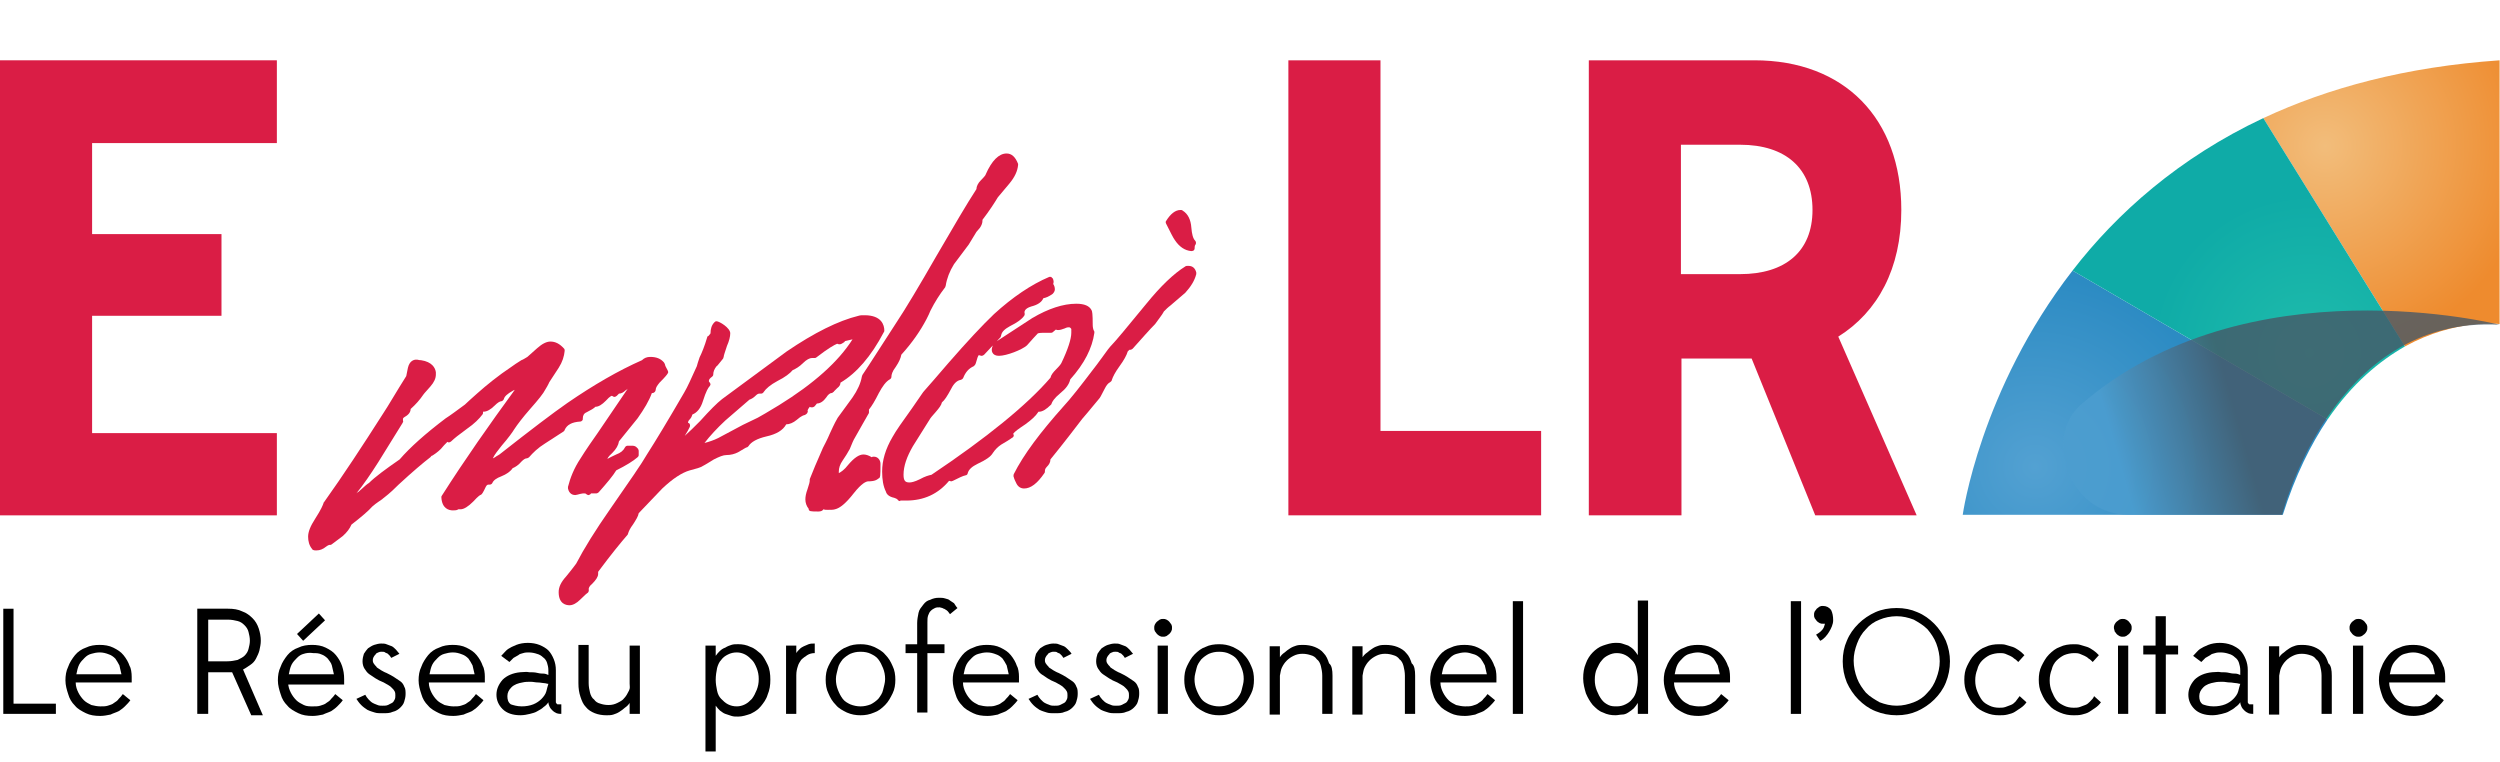 <svg fill="none" height="61" viewBox="0 0 200 61" width="200" xmlns="http://www.w3.org/2000/svg" xmlns:xlink="http://www.w3.org/1999/xlink"><radialGradient id="a" cx="162.812" cy="37.339" gradientUnits="userSpaceOnUse" r="17.612"><stop offset="0" stop-color="#53a1d2"/><stop offset=".869" stop-color="#2c8bc3"/></radialGradient><radialGradient id="b" cx="186.004" cy="11.674" gradientUnits="userSpaceOnUse" r="16.647"><stop offset="0" stop-color="#f2bd7b"/><stop offset="1" stop-color="#ee8b2e"/></radialGradient><radialGradient id="c" cx="184.757" cy="28.235" gradientUnits="userSpaceOnUse" r="12.69"><stop offset="0" stop-color="#1fbcab"/><stop offset="1" stop-color="#0faba7"/></radialGradient><linearGradient id="d" gradientUnits="userSpaceOnUse" x1="169.498" x2="190.531" y1="36.821" y2="30.82"><stop offset=".003" stop-color="#4c9dcf"/><stop offset=".458" stop-color="#465866"/></linearGradient><clipPath id="e"><path d="m0 0h200v60.526h-200z"/></clipPath><g clip-path="url(#e)"><path d="m0 41.228v-36.404h22.149v6.623h-14.781v7.281h10.351v6.535h-10.351v9.386h14.781v6.579z" fill="#da1d45"/><path d="m103.07 41.228v-36.404h7.369v29.649h12.851v6.754z" fill="#da1d45"/><path d="m127.105 41.228v-36.404h13.246c7.193 0 11.754 4.649 11.754 11.974 0 4.693-1.886 8.158-5.043 10.132l6.272 14.298h-8.114l-5.088-12.544h-5.614v12.544zm17.895-24.43c0-3.333-2.149-5.219-5.789-5.219h-4.737v10.351h4.737c3.596 0 5.789-1.798 5.789-5.131z" fill="#da1d45"/><g fill="#000"><path d="m4.471 56.292v.82h-4.208v-8.415h.82v7.596z"/><path d="m10.536 54.161v.437h-4.481c0 .328.109.601.219.82.109.218.273.437.437.601.164.164.383.273.601.383.219.055.492.109.71.109.219 0 .437 0 .601-.055.164-.055.383-.109.492-.219.164-.109.273-.164.383-.328.109-.109.219-.219.328-.383l.601.492c-.109.164-.273.328-.437.492-.164.164-.328.273-.492.383-.219.109-.437.164-.656.273-.273.055-.546.109-.82.109-.437 0-.82-.055-1.148-.218-.328-.164-.656-.328-.874-.601-.273-.273-.437-.546-.546-.929-.109-.328-.219-.71-.219-1.093s.055-.765.219-1.093c.109-.328.328-.656.546-.929.219-.273.546-.492.874-.601.328-.164.71-.219 1.093-.219s.765.055 1.093.219c.328.164.601.328.82.601.219.273.383.546.492.874.109.164.164.546.164.874zm-2.568-1.967c-.219 0-.492.055-.656.109-.219.055-.383.164-.546.328-.164.164-.328.328-.437.546-.109.218-.164.492-.219.765h3.606c-.055-.273-.109-.492-.164-.71-.109-.219-.219-.383-.328-.546-.164-.164-.328-.273-.492-.328-.273-.109-.492-.164-.765-.164z"/><path d="m15.782 57.111v-8.415h2.459c.437 0 .82.055 1.147.219.328.109.601.328.82.546s.383.492.492.82c.109.328.164.656.164.984 0 .273-.055.492-.109.765-.055.218-.164.437-.273.656s-.273.383-.437.492c-.164.109-.383.273-.601.383l1.585 3.661h-.929l-1.53-3.443h-.055c-.055 0-.055 0-.109 0-.055 0-.055 0-.055 0s-.055 0-.109 0h-1.585v3.333zm.82-4.207h1.585c.328 0 .546-.055.82-.109.219-.109.437-.219.546-.328.164-.164.273-.328.328-.546.055-.219.109-.437.109-.656 0-.273-.055-.492-.109-.71-.055-.219-.164-.383-.328-.546-.164-.164-.328-.273-.546-.328-.218-.055-.492-.109-.765-.109h-1.585v3.333z"/><path d="m23.05 54.598c0 .328.109.601.218.82.109.218.273.437.437.601.164.164.383.273.601.383.218.109.492.109.71.109.219 0 .437 0 .601-.055.164-.055.383-.109.492-.219.164-.109.273-.164.383-.328.109-.109.219-.219.328-.383l.601.492c-.109.164-.273.328-.437.492-.164.164-.328.273-.492.383-.219.109-.437.164-.656.273-.273.055-.546.109-.82.109-.437 0-.82-.055-1.147-.218-.328-.164-.656-.328-.874-.601-.273-.273-.437-.546-.546-.929-.109-.328-.219-.71-.219-1.093s.055-.765.219-1.093c.109-.328.328-.656.546-.929.219-.273.546-.492.874-.601.328-.164.71-.219 1.093-.219s.765.055 1.093.219c.328.164.601.328.82.601.219.273.383.546.492.874.109.328.164.656.164 1.038v.437h-4.481zm1.257-2.295c-.219.055-.383.164-.546.328-.164.164-.328.328-.437.546-.109.218-.164.492-.219.765h3.607c-.055-.273-.109-.492-.164-.71-.055-.219-.219-.383-.328-.546-.164-.164-.328-.273-.492-.328-.219-.109-.437-.109-.656-.109-.328-.055-.601 0-.765.055zm-.546-1.585.492.546 1.749-1.639-.492-.546z"/><path d="m31.956 52.303-.656.328c-.055-.055-.055-.109-.109-.164-.055-.055-.109-.109-.164-.164-.055-.055-.164-.055-.218-.109-.055-.055-.164-.055-.273-.055s-.164 0-.273.055c-.109.055-.164.055-.219.164-.055.055-.109.109-.164.219-.055.109-.055.164-.055.273s.055.219.109.273c.055.109.164.164.218.273.109.055.219.164.328.219.109.055.273.164.437.219.219.109.437.219.601.328.164.109.328.218.492.328s.273.273.328.437c.109.164.109.383.109.601 0 .219-.055.437-.109.601-.055.219-.219.383-.328.492s-.328.273-.601.328c-.218.109-.492.109-.82.109-.219 0-.437 0-.601-.055-.164-.055-.383-.109-.601-.219-.164-.109-.328-.218-.492-.383-.164-.164-.273-.328-.383-.492l.71-.328c.055.109.164.273.273.383s.219.219.328.273c.109.055.218.109.383.164.109.055.273.055.383.055.164 0 .328 0 .437-.055.109-.055.219-.109.328-.164.109-.055.164-.164.219-.273.055-.109.055-.219.055-.328s0-.218-.055-.328c-.055-.109-.109-.164-.219-.273-.109-.109-.164-.164-.273-.219-.109-.055-.273-.164-.383-.219-.273-.109-.492-.219-.656-.328-.164-.109-.328-.218-.492-.328-.164-.109-.273-.273-.383-.437-.109-.164-.164-.383-.164-.601 0-.219.055-.437.109-.601.109-.164.219-.328.328-.437.164-.109.328-.219.492-.273.164-.055.383-.109.546-.109s.328 0 .437.055c.164.055.273.109.437.164.109.055.219.164.328.273.109.109.164.219.273.328z"/><path d="m38.787 54.161v.437h-4.481c0 .328.109.601.219.82.109.218.273.437.437.601.164.164.383.273.601.383.219.055.492.109.71.109s.437 0 .601-.055c.164-.055.383-.109.492-.219.164-.109.273-.164.383-.328.109-.109.219-.219.328-.383l.601.492c-.109.164-.273.328-.437.492-.164.164-.328.273-.492.383-.219.109-.437.164-.656.273-.273.055-.546.109-.82.109-.437 0-.82-.055-1.147-.218-.328-.164-.656-.328-.874-.601-.273-.273-.437-.546-.546-.929-.109-.328-.219-.71-.219-1.093s.055-.765.219-1.093c.109-.328.328-.656.546-.929.219-.273.546-.492.874-.601.328-.164.71-.219 1.093-.219s.765.055 1.093.219c.328.164.601.328.82.601.219.273.383.546.492.874.109.164.164.546.164.874zm-2.568-1.967c-.219 0-.492.055-.656.109-.218.055-.383.164-.546.328-.164.164-.328.328-.437.546-.109.218-.164.492-.219.765h3.607c-.055-.273-.109-.492-.164-.71-.109-.219-.218-.383-.328-.546-.164-.164-.328-.273-.492-.328-.273-.109-.492-.164-.765-.164z"/><path d="m45.071 57.111h-.109c-.164 0-.273 0-.437-.055-.109-.055-.219-.109-.328-.219s-.164-.164-.218-.273c-.055-.109-.109-.273-.109-.383-.109.164-.219.273-.383.383-.109.109-.273.219-.492.328-.164.109-.383.164-.601.219-.219.055-.492.109-.765.109-.601 0-1.093-.164-1.421-.492-.328-.328-.492-.71-.492-1.147 0-.437.164-.82.492-1.202.328-.328.82-.546 1.421-.601.219 0 .492-.055.71 0 .218 0 .437 0.0.656.055s.383.055.492.055.273.055.383.109v-.383c0-.219-.055-.437-.109-.601-.055-.164-.164-.328-.328-.437-.109-.109-.273-.219-.492-.273-.164-.055-.383-.109-.656-.109-.109 0-.273 0-.437.055-.164.055-.273.055-.383.164-.109.055-.273.164-.383.218-.109.109-.219.219-.328.328l-.656-.492c.218-.219.383-.437.546-.546s.383-.219.656-.328.601-.164.929-.164c.328 0 .656.055.929.164s.546.273.71.437c.164.164.328.437.437.71s.164.546.164.874v2.404.164c0 .055.055.055.055.109.055.055.055.055.109.055h.164.109v.765zm-3.333-.601c.328 0 .656-.055.929-.164s.492-.273.656-.437c.164-.164.328-.383.383-.601.055-.219.109-.437.164-.601-.109 0-.219-.055-.328-.055s-.328-.055-.492-.055c-.219 0-.383-.055-.601-.055-.218 0-.437 0-.656.055-.328.055-.656.164-.874.383s-.328.437-.328.71.055.492.273.656c.164.055.492.164.874.164z"/><path d="m50.371 54.707v-3.06h.82v5.464h-.82v-.383c0-.055 0-.109 0-.164 0-.055 0-.055 0-.109 0-.055 0-.109 0-.109 0-.055 0-.055 0-.109-.109.164-.219.273-.383.383-.109.109-.273.219-.437.328s-.328.164-.492.219c-.164.055-.383.055-.546.055-.328 0-.656-.055-.929-.164-.273-.109-.546-.273-.71-.492-.219-.219-.328-.492-.437-.82-.109-.328-.164-.656-.164-1.093v-3.06h.82v3.06c0 .273.055.546.109.765.055.218.164.437.328.546.109.164.273.273.492.328.164.055.383.109.656.109s.492-.055.71-.164c.218-.109.437-.219.546-.383.164-.164.273-.383.383-.601.109-.218.055-.328.055-.546z"/><path d="m57.257 60.117h-.82v-8.47h.82v.383.109.109.109.109c.109-.164.218-.273.328-.383s.273-.219.437-.273c.164-.109.328-.164.492-.219.164-.055.328-.055.546-.055.328 0 .656.055.984.218.328.109.546.328.82.546.219.218.383.546.546.874.164.328.218.765.218 1.202 0 .437-.055.82-.218 1.202-.109.383-.328.656-.546.929-.218.273-.492.437-.82.601-.328.109-.656.219-.984.219-.219 0-.383 0-.546-.055-.164-.055-.328-.109-.492-.164-.164-.055-.273-.164-.437-.273-.109-.109-.219-.219-.328-.383v.164.164.219.219zm0-5.738c0 .328.055.601.109.874.055.273.164.492.328.656.164.164.328.328.546.437.219.109.437.164.71.164.219 0 .437-.055.656-.164.219-.109.383-.273.546-.437.164-.219.273-.437.383-.71s.164-.546.164-.874c0-.328-.055-.601-.164-.874s-.219-.492-.383-.656c-.164-.164-.328-.328-.546-.437-.218-.109-.437-.164-.656-.164-.273 0-.492.055-.71.164-.218.109-.383.219-.546.437-.164.164-.273.437-.328.656-.055.273-.109.601-.109.929z"/><path d="m63.704 53.997v3.115h-.82v-5.464h.82v.601c.055-.109.164-.218.273-.328s.219-.164.328-.219.273-.109.383-.164c.164-.055.273-.055.492-.055v.765c-.219 0-.437.055-.601.164-.164.109-.328.218-.492.383-.109.164-.219.328-.273.546-.055.164-.109.383-.109.656z"/><path d="m68.841 57.221c-.383 0-.71-.055-1.093-.219-.328-.164-.656-.328-.874-.601-.273-.273-.437-.546-.601-.929-.164-.328-.219-.71-.219-1.093s.055-.765.219-1.093c.164-.328.328-.656.601-.929s.546-.492.874-.601c.328-.164.71-.218 1.093-.218s.71.055 1.093.218c.328.164.656.328.874.601.273.273.437.546.601.929.164.328.219.71.219 1.093s-.055.765-.219 1.093c-.164.328-.328.656-.601.929-.273.273-.546.492-.874.601-.383.164-.71.219-1.093.219zm0-.71c.273 0 .546-.055.82-.164.218-.109.437-.273.601-.437.164-.219.328-.437.383-.71.055-.273.164-.546.164-.874 0-.328-.055-.601-.164-.874s-.218-.492-.383-.71c-.164-.219-.383-.328-.601-.437-.219-.109-.492-.164-.82-.164s-.546.055-.82.164c-.218.109-.437.273-.601.437-.164.219-.328.437-.383.71-.055.273-.164.546-.164.874 0 .328.055.601.164.874.109.273.218.492.383.71.164.218.383.328.601.437.273.109.546.164.82.164z"/><path d="m76.6 48.642-.601.492c-.055-.055-.109-.164-.164-.218-.055-.055-.109-.109-.219-.164-.055-.055-.164-.055-.219-.109-.055 0-.164-.055-.218-.055-.164 0-.273 0-.383.055-.109.055-.218.109-.328.218s-.164.219-.219.383c-.055.164-.055.328-.055.546v1.749h1.366v.71h-1.366v4.754h-.82v-4.754h-.929v-.71h.929v-1.694c0-.273.055-.546.109-.82.055-.273.219-.437.383-.656.164-.218.328-.328.546-.383.219-.109.437-.164.71-.164.164 0 .328 0 .492.055.164.055.273.055.383.164.109.055.219.164.328.218.109.164.164.273.273.383z"/><path d="m81.518 54.161v.437h-4.481c0 .328.109.601.219.82.109.218.273.437.437.601.164.164.383.273.601.383.219.055.492.109.71.109s.437 0 .601-.055c.164-.055.383-.109.492-.219.164-.109.273-.164.383-.328.109-.109.219-.219.328-.383l.601.492c-.109.164-.273.328-.437.492-.164.164-.328.273-.492.383-.219.109-.437.164-.656.273-.273.055-.546.109-.82.109-.437 0-.82-.055-1.147-.218-.328-.164-.656-.328-.874-.601-.273-.273-.437-.546-.546-.929-.109-.328-.219-.71-.219-1.093s.055-.765.219-1.093c.109-.328.328-.656.546-.929.219-.273.546-.492.874-.601.328-.164.71-.219 1.093-.219s.765.055 1.093.219c.328.164.601.328.82.601.219.273.383.546.492.874.109.164.164.546.164.874zm-2.568-1.967c-.219 0-.492.055-.656.109-.218.055-.383.164-.546.328-.164.164-.328.328-.437.546-.109.218-.164.492-.219.765h3.607c-.055-.273-.109-.492-.164-.71-.109-.219-.219-.383-.328-.546-.164-.164-.328-.273-.492-.328-.273-.109-.492-.164-.765-.164z"/><path d="m85.726 52.303-.656.328c-.055-.055-.055-.109-.109-.164-.055-.055-.109-.109-.164-.164-.055-.055-.164-.055-.219-.109-.055-.055-.164-.055-.273-.055s-.164 0-.273.055c-.109.055-.164.055-.219.164-.055.055-.109.109-.164.219s-.055.164-.055.273.055.219.109.273c.055.109.164.164.219.273.109.055.219.164.328.219.109.055.273.164.437.219.219.109.437.219.601.328.164.109.328.218.492.328s.273.273.328.437c.109.164.109.383.109.601 0 .219-.055.437-.109.601-.055.219-.219.383-.328.492s-.328.273-.601.328c-.218.109-.492.109-.82.109-.219 0-.437 0-.601-.055-.164-.055-.383-.109-.601-.219-.164-.109-.328-.218-.492-.383-.164-.164-.273-.328-.383-.492l.71-.328c.055.109.164.273.273.383s.219.219.328.273c.109.055.218.109.383.164.109.055.273.055.383.055.164 0 .328 0 .437-.055.109-.055.219-.109.328-.164.109-.055.164-.164.219-.273.055-.109.055-.219.055-.328s0-.218-.055-.328c-.055-.109-.109-.164-.219-.273-.109-.109-.164-.164-.273-.219-.109-.055-.273-.164-.383-.219-.273-.109-.492-.219-.656-.328-.164-.109-.328-.218-.492-.328-.164-.109-.273-.273-.383-.437-.109-.164-.164-.383-.164-.601 0-.219.055-.437.109-.601.109-.164.219-.328.328-.437.164-.109.328-.219.492-.273.164-.055.383-.109.546-.109s.328 0 .437.055c.164.055.273.109.437.164.109.055.219.164.328.273.109.109.219.219.273.328z"/><path d="m90.644 52.303-.656.328c-.055-.055-.055-.109-.109-.164-.055-.055-.109-.109-.164-.164-.055-.055-.164-.055-.218-.109-.055-.055-.164-.055-.273-.055-.109 0-.164 0-.273.055-.109.055-.164.055-.218.164-.055.055-.109.109-.164.219-.055.109-.055.164-.055.273s.055.219.109.273c.055.109.164.164.218.273.109.055.219.164.328.219.109.055.273.164.437.219.218.109.437.219.601.328.164.109.328.218.492.328.164.109.273.273.328.437.109.164.109.383.109.601 0 .219-.055.437-.109.601-.055.219-.219.383-.328.492-.109.109-.328.273-.601.328-.219.109-.492.109-.82.109-.219 0-.437 0-.601-.055-.164-.055-.383-.109-.601-.219-.164-.109-.328-.218-.492-.383-.164-.164-.273-.328-.383-.492l.71-.328c.055.109.164.273.273.383s.219.219.328.273c.109.055.219.109.383.164.109.055.273.055.383.055.164 0 .328 0 .437-.055.109-.055.219-.109.328-.164.109-.055.164-.164.219-.273.055-.109.055-.219.055-.328s0-.218-.055-.328c-.055-.109-.109-.164-.219-.273-.109-.109-.164-.164-.273-.219-.109-.055-.273-.164-.383-.219-.273-.109-.492-.219-.656-.328-.164-.109-.328-.218-.492-.328-.164-.109-.273-.273-.383-.437-.109-.164-.164-.383-.164-.601 0-.219.055-.437.109-.601.109-.164.219-.328.328-.437.164-.109.328-.219.492-.273.164-.055.383-.109.546-.109s.328 0 .437.055c.164.055.273.109.437.164.109.055.219.164.328.273s.164.219.273.328z"/><path d="m92.338 50.226c0-.109 0-.164.055-.273.055-.109.109-.164.164-.219.055-.055.164-.109.219-.164.109-.055.164-.055.273-.055s.164-0.0.273.055c.109.055.164.109.219.164.055.055.109.164.164.219.055.109.055.164.055.273s0 .164-.055.273c-.055.109-.109.164-.164.219-.055.055-.164.109-.219.164-.109.055-.164.055-.273.055s-.164 0-.273-.055c-.109-.055-.164-.109-.219-.164-.055-.055-.109-.164-.164-.219-.055-.109-.055-.164-.055-.273zm1.093 6.885h-.82v-5.464h.82z"/><path d="m97.529 57.221c-.383 0-.71-.055-1.093-.219-.328-.164-.656-.328-.874-.601-.273-.273-.437-.546-.601-.929-.164-.328-.218-.71-.218-1.093s.055-.765.218-1.093c.164-.328.328-.656.601-.929s.546-.492.874-.601c.328-.164.71-.218 1.093-.218s.71.055 1.093.218c.328.164.656.328.874.601.273.273.437.546.601.929.164.328.219.71.219 1.093s-.055.765-.219 1.093c-.164.328-.328.656-.601.929-.273.273-.546.492-.874.601-.328.164-.71.219-1.093.219zm0-.71c.273 0 .546-.055.82-.164.219-.109.437-.273.601-.437.164-.219.328-.437.383-.71.055-.273.164-.546.164-.874 0-.328-.055-.601-.164-.874s-.219-.492-.383-.71-.383-.328-.601-.437c-.218-.109-.492-.164-.82-.164-.328 0-.546.055-.82.164-.218.109-.437.273-.601.437-.164.219-.328.437-.383.71-.055.273-.164.546-.164.874 0 .328.055.601.164.874.109.273.219.492.383.71.164.218.383.328.601.437.273.109.546.164.82.164z"/><path d="m106.6 54.051v3.06h-.82v-3.06c0-.273-.055-.546-.109-.765-.055-.219-.164-.437-.328-.546-.109-.164-.273-.273-.492-.328-.164-.055-.382-.109-.656-.109-.273 0-.491.055-.71.164s-.383.219-.547.383c-.163.164-.273.328-.382.546-.109.219-.109.437-.164.656v3.115h-.82v-5.464h.82v.383.109.109.109.164c.109-.164.219-.273.383-.383.109-.109.273-.219.437-.328s.328-.164.492-.218c.163-.055.382-.055.546-.055.328 0 .656.055.929.164.273.109.546.273.71.492.219.219.328.492.437.82.219.164.274.546.274.984z"/><path d="m113.211 54.051v3.06h-.819v-3.06c0-.273-.055-.546-.109-.765-.055-.219-.164-.437-.328-.546-.11-.164-.274-.273-.492-.328-.164-.055-.383-.109-.656-.109s-.492.055-.71.164c-.219.109-.383.219-.547.383s-.273.328-.382.546c-.109.219-.109.437-.164.656v3.115h-.82v-5.464h.82v.383.109.109.109.164c.109-.164.219-.273.382-.383.11-.109.274-.219.438-.328s.327-.164.491-.218c.164-.055.383-.055.547-.055.328 0 .656.055.929.164.273.109.546.273.71.492.219.219.328.492.437.82.219.164.273.546.273.984z"/><path d="m119.714 54.161v.437h-4.481c0 .328.11.601.219.82.109.218.273.437.437.601.164.164.383.273.601.383.219.055.492.109.71.109.219 0 .438 0 .602-.055.163-.055.382-.109.491-.219.164-.109.274-.164.383-.328.109-.109.218-.219.328-.383l.601.492c-.109.164-.273.328-.437.492-.164.164-.328.273-.492.383-.219.109-.437.164-.656.273-.273.055-.546.109-.82.109-.437 0-.819-.055-1.147-.218-.328-.164-.656-.328-.874-.601-.274-.273-.437-.546-.547-.929-.109-.328-.218-.71-.218-1.093s.054-.765.218-1.093c.11-.328.328-.656.547-.929.218-.273.546-.492.874-.601.328-.164.71-.219 1.093-.219.382 0 .765.055 1.093.219.328.164.601.328.819.601.219.273.383.546.492.874.109.164.164.546.164.874zm-2.514-1.967c-.218 0-.491.055-.655.109-.219.055-.383.164-.547.328-.164.164-.328.328-.437.546-.109.218-.164.492-.218.765h3.606c-.055-.273-.109-.492-.164-.71-.109-.219-.218-.383-.328-.546-.164-.164-.328-.273-.492-.328-.327-.109-.546-.164-.765-.164z"/><path d="m121.845 57.111h-.819v-9.016h.819z"/><path d="m131.845 57.111h-.82c0-.109 0-.219 0-.273s0-.164 0-.219c0-.055 0-.109 0-.219 0-.055 0-.109 0-.164-.109.164-.218.328-.328.437-.109.109-.273.218-.437.328s-.328.164-.491.164c-.164 0-.328.055-.547.055-.328 0-.656-.055-.984-.219-.327-.109-.546-.328-.819-.601-.219-.273-.383-.546-.547-.929-.109-.383-.218-.765-.218-1.202 0-.437.054-.82.218-1.202.11-.328.328-.656.547-.874.218-.219.492-.437.819-.546.328-.109.656-.219.984-.219.219 0 .383 0 .547.055.163.055.327.109.491.164.164.109.274.164.437.328.11.109.219.273.328.437 0-.055 0-.109 0-.164 0-.055 0-.055 0-.109 0-.055 0-.109 0-.109s0-.055 0-.109v-3.88h.82zm-2.514-.601c.274 0 .492-.055.711-.164.218-.109.382-.219.546-.437.164-.164.273-.437.328-.656.055-.273.109-.546.109-.874 0-.328-.054-.601-.109-.874s-.164-.492-.328-.656-.328-.328-.546-.437c-.219-.109-.437-.164-.711-.164-.218 0-.437.055-.655.164-.219.109-.383.218-.547.437-.164.164-.273.437-.382.656-.11.219-.164.546-.164.874 0 .328.054.601.164.874.109.273.218.492.382.71s.328.328.547.437c.218.109.437.109.655.109z"/><path d="m138.402 54.161v.437h-4.481c0 .328.11.601.219.82.109.218.273.437.437.601.164.164.383.273.601.383.219.055.492.109.711.109.218 0 .437 0 .601-.055.164-.055.382-.109.491-.219.164-.109.274-.164.383-.328.109-.109.219-.219.328-.383l.601.492c-.109.164-.273.328-.437.492-.164.164-.328.273-.492.383-.219.109-.437.164-.656.273-.273.055-.546.109-.819.109-.438 0-.82-.055-1.148-.218-.328-.164-.656-.328-.874-.601-.273-.273-.437-.546-.547-.929-.109-.328-.218-.71-.218-1.093s.054-.765.218-1.093c.11-.328.328-.656.547-.929.218-.273.546-.492.874-.601.328-.164.71-.219 1.093-.219.382 0 .765.055 1.093.219.328.164.601.328.819.601.219.273.383.546.492.874.11.164.164.546.164.874zm-2.568-1.967c-.219 0-.492.055-.656.109-.218.055-.382.164-.546.328-.164.164-.328.328-.437.546-.11.218-.164.492-.219.765h3.607c-.055-.273-.11-.492-.164-.71-.11-.219-.219-.383-.328-.546-.164-.164-.328-.273-.492-.328-.328-.109-.546-.164-.765-.164z"/><path d="m144.085 57.111h-.82v-9.016h.82z"/><path d="m145.615 51.264-.328-.492c.164-.109.274-.164.383-.273s.164-.164.218-.273c.055-.109.055-.164.11-.328h-.164c-.11 0-.164 0-.273-.055-.11-.055-.164-.109-.219-.164-.055-.055-.109-.164-.164-.219-.055-.109-.055-.164-.055-.273s0-.164.055-.273c.055-.055.109-.164.164-.219s.164-.109.219-.164c.109-.055.163-.055.273-.055.273 0 .492.109.655.328.11.219.164.492.164.82 0 .328-.164.656-.327.929-.164.273-.438.601-.711.71z"/><path d="m151.735 57.221c-.601 0-1.147-.109-1.694-.328-.546-.218-.983-.546-1.366-.929-.382-.383-.71-.874-.929-1.366-.218-.546-.328-1.093-.328-1.694 0-.601.11-1.148.328-1.639.219-.546.547-.984.929-1.366.383-.383.874-.71 1.366-.929s1.093-.328 1.694-.328 1.148.109 1.64.328c.546.219.983.546 1.366.929.382.383.71.874.929 1.366.218.546.327 1.093.327 1.639 0 .601-.109 1.147-.327 1.694-.219.546-.547.984-.929 1.366-.383.383-.875.71-1.366.929-.492.219-1.039.328-1.64.328zm0-.765c.492 0 .929-.109 1.366-.273.437-.164.82-.437 1.093-.765.328-.328.547-.71.711-1.148.163-.437.273-.874.273-1.366 0-.492-.11-.984-.273-1.421-.164-.437-.438-.82-.711-1.147-.328-.328-.71-.546-1.093-.765-.437-.164-.874-.273-1.366-.273s-.983.109-1.366.273c-.437.164-.82.437-1.093.765-.328.328-.546.71-.71 1.147-.164.437-.273.874-.273 1.366s.109.984.273 1.421c.164.437.437.82.71 1.148.328.328.711.546 1.093.765.437.164.874.273 1.366.273z"/><path d="m161.571 55.691.547.492c-.11.164-.274.328-.438.437s-.327.219-.491.328-.383.164-.602.219c-.218.055-.437.055-.655.055-.383 0-.711-.055-1.093-.219-.383-.164-.656-.328-.874-.601-.274-.273-.438-.546-.601-.929-.164-.328-.219-.71-.219-1.093s.055-.765.219-1.093c.163-.328.327-.656.601-.929.273-.273.546-.492.874-.601.328-.164.71-.218 1.093-.218.218 0 .382 0 .546.055s.383.109.547.164c.164.055.328.164.491.273.164.109.274.218.438.383l-.492.546c-.109-.109-.219-.219-.328-.273-.109-.109-.219-.164-.328-.219s-.273-.109-.382-.164c-.164-.055-.274-.055-.438-.055-.273 0-.546.055-.819.164-.219.109-.437.273-.601.437s-.328.437-.383.71c-.109.273-.164.546-.164.874 0 .328.055.601.164.874s.219.492.383.71c.164.219.382.328.601.437.218.109.492.164.765.164.164 0 .328 0 .492-.055.163-.055.273-.109.437-.164.164-.055.273-.164.382-.273.11-.164.219-.273.328-.437z"/><path d="m167.527 55.691.547.492c-.11.164-.274.328-.437.437-.164.109-.328.219-.492.328s-.383.164-.601.219c-.219.055-.438.055-.656.055-.383 0-.71-.055-1.093-.219-.382-.164-.656-.328-.874-.601-.273-.273-.437-.546-.601-.929-.164-.328-.219-.71-.219-1.093s.055-.765.219-1.093c.164-.328.328-.656.601-.929s.546-.492.874-.601c.328-.164.71-.218 1.093-.218.218 0 .382 0 .546.055s.383.109.547.164c.164.055.328.164.492.273.164.109.273.218.437.383l-.492.546c-.109-.109-.219-.219-.328-.273-.109-.109-.219-.164-.328-.219s-.273-.109-.382-.164c-.164-.055-.274-.055-.437-.055-.274 0-.547.055-.82.164-.219.109-.437.273-.601.437s-.328.437-.383.71c-.109.273-.164.546-.164.874 0 .328.055.601.164.874.11.273.219.492.383.71.164.219.382.328.601.437.218.109.492.164.765.164.164 0 .328 0 .492-.055.164-.055.273-.109.437-.164.164-.055.273-.164.382-.273.164-.164.274-.273.328-.437z"/><path d="m169.112 50.226c0-.109 0-.164.055-.273.054-.109.109-.164.163-.219.055-.055.164-.109.219-.164.109-.055.164-.055.273-.055.11 0 .164-0.0.273.055.11.055.164.109.219.164.055.055.109.164.164.219.055.109.055.164.055.273s0 .164-.055.273-.109.164-.164.219c-.055.055-.164.109-.219.164-.109.055-.163.055-.273.055-.109 0-.164 0-.273-.055-.109-.055-.164-.109-.219-.164-.054-.055-.109-.164-.163-.219 0-.109-.055-.164-.055-.273zm1.147 6.885h-.819v-5.464h.819z"/><path d="m173.265 57.111h-.82v-4.754h-.983v-.71h.983v-2.35h.82v2.35h.983v.71h-.983z"/><path d="m180.423 57.111h-.109c-.164 0-.273 0-.437-.055-.11-.055-.219-.109-.328-.219s-.164-.164-.219-.273c-.054-.109-.109-.273-.109-.383-.109.164-.219.273-.383.383-.109.109-.273.219-.491.328-.164.109-.383.164-.601.219-.219.055-.492.109-.765.109-.602 0-1.093-.164-1.421-.492s-.492-.71-.492-1.147c0-.437.164-.82.492-1.202.328-.328.819-.546 1.421-.601.218 0 .491-.055.71 0 .219 0 .437 0.0.656.055.218.055.382.055.491.055.11 0 .274.055.383.109v-.383c0-.219-.055-.437-.109-.601-.055-.164-.164-.328-.328-.437-.109-.109-.273-.219-.492-.273-.164-.055-.382-.109-.656-.109-.109 0-.273 0-.437.055-.164.055-.273.055-.382.164-.11.055-.274.164-.383.218-.109.109-.218.219-.328.328l-.655-.492c.218-.219.382-.437.546-.546s.382-.219.656-.328c.273-.109.601-.164.929-.164s.655.055.929.164c.273.109.546.273.71.437.164.164.328.437.437.71s.164.546.164.874v2.404.164c0 .055.055.055.055.109.054.055.054.055.109.055h.164.109v.765zm-3.333-.601c.328 0 .656-.055.929-.164s.492-.273.656-.437c.163-.164.327-.383.382-.601.055-.219.109-.437.164-.601-.109 0-.219-.055-.328-.055s-.328-.055-.492-.055c-.218 0-.382-.055-.601-.055-.218 0-.437 0-.656.055-.327.055-.655.164-.874.383-.218.219-.328.437-.328.71s.055.492.274.656c.163.055.437.164.874.164z"/><path d="m186.543 54.051v3.06h-.819v-3.06c0-.273-.055-.546-.11-.765-.054-.219-.164-.437-.328-.546-.109-.164-.273-.273-.491-.328-.164-.055-.383-.109-.656-.109s-.492.055-.711.164c-.218.109-.382.219-.546.383s-.273.328-.382.546c-.11.219-.11.437-.164.656v3.115h-.82v-5.464h.82v.383.109.109.109.164c.109-.164.218-.273.382-.383.109-.109.273-.219.437-.328s.328-.164.492-.218c.164-.055.383-.055.547-.055.327 0 .655.055.928.164.274.109.547.273.711.492.218.219.328.492.437.82.219.164.273.546.273.984z"/><path d="m187.964 50.226c0-.109 0-.164.055-.273.054-.109.109-.164.164-.219.054-.055.163-.109.218-.164.109-.055.164-.055.273-.055.11 0 .164-0.0.274.055.109.055.163.109.218.164.055.055.109.164.164.219.055.109.055.164.055.273s0 .164-.055.273-.109.164-.164.219c-.055.055-.164.109-.218.164-.11.055-.164.055-.274.055-.109 0-.164 0-.273-.055-.109-.055-.164-.109-.218-.164-.055-.055-.11-.164-.164-.219-.055-.109-.055-.164-.055-.273zm1.093 6.885h-.82v-5.464h.82z"/><path d="m195.614 54.161v.437h-4.481c0 .328.11.601.219.82.109.218.273.437.437.601.164.164.382.273.601.383.219.055.492.109.71.109.219 0 .438 0 .602-.055.163-.055.382-.109.491-.219.164-.109.274-.164.383-.328.109-.109.218-.219.328-.383l.601.492c-.11.164-.273.328-.437.492-.164.164-.328.273-.492.383-.219.109-.437.164-.656.273-.273.055-.546.109-.82.109-.437 0-.819-.055-1.147-.218-.328-.164-.656-.328-.874-.601-.274-.273-.438-.546-.547-.929-.109-.328-.218-.71-.218-1.093s.054-.765.218-1.093c.109-.328.328-.656.547-.929.218-.273.546-.492.874-.601.328-.164.71-.219 1.093-.219.382 0 .765.055 1.093.219.328.164.601.328.819.601.219.273.383.546.492.874.109.164.164.546.164.874zm-2.568-1.967c-.219 0-.492.055-.656.109-.219.055-.382.164-.546.328-.164.164-.328.328-.438.546-.109.218-.163.492-.218.765h3.606c-.054-.273-.109-.492-.164-.71-.109-.219-.218-.383-.327-.546-.164-.164-.328-.273-.492-.328-.273-.109-.492-.164-.765-.164z"/></g><path d="m25.351 44.035c-.132 0-.219 0-.307-.044-.044 0-.044-.044-.088-.088-.219-.263-.307-.614-.307-.965 0-.395.175-.833.57-1.447.482-.746.614-1.097.658-1.228 0-.044 0-.044.044-.088 1.535-2.149 3.114-4.561 4.737-7.105.439-.658 1.009-1.667 1.842-2.982 0-.044.044-.175.132-.658.132-.57.482-.658.658-.658h.088c.044 0 .132.044.307.044.877.132 1.14.614 1.184.965v.175c0 .307-.132.614-.439.965-.482.526-.57.658-.57.658-.263.395-.614.789-1.009 1.14 0 .219-.132.439-.439.614-.175.088-.175.175-.175.175v.132c.044.088 0 .132-.044.219l-1.93 3.114c-.614.965-1.184 1.798-1.754 2.5.044-.044.088-.088.175-.132.57-.526.746-.658.833-.702.482-.482 1.316-1.097 2.456-1.886.833-.965 2.061-2.061 3.684-3.289.351-.219.877-.614 1.535-1.097.175-.175.526-.482.965-.877.789-.702 1.71-1.447 2.763-2.149.175-.132.439-.307.789-.526.132-.044.263-.132.482-.263.263-.219.526-.482.789-.702.395-.351.746-.526 1.053-.526.395 0 .746.175 1.097.57.044.044.044.132.044.175-.044.439-.175.877-.482 1.36l-.746 1.14s-.088.219-.307.57c-.175.351-.57.833-1.228 1.579-.614.702-1.009 1.228-1.272 1.623-.132.219-.439.658-1.009 1.316-.307.395-.57.702-.702 1.009.044 0 .088-.044.175-.088.175-.132.307-.175.351-.219 2.456-1.93 4.298-3.333 5.439-4.123 2.105-1.447 4.079-2.588 5.965-3.421.175-.175.395-.263.658-.263.482 0 .833.132 1.097.439.044.044.044.088.088.175 0 .044.044.175.219.482.044.088.044.175 0 .219-.044.088-.175.263-.658.746-.175.219-.307.395-.307.57 0 .132-.132.263-.263.263h-.044c-.219.614-.614 1.272-1.14 2.018l-1.491 1.842c-.044.307-.219.614-.526.921-.395.351-.395.482-.395.482.175-.088.395-.219.702-.351.351-.132.57-.307.702-.57.044-.088.132-.132.219-.132h.351c.307 0 .395.175.482.263 0 .044.044.088.044.132v.351c0 .088-.044.132-.088.175-.351.307-.921.658-1.71 1.053-.263.439-.746 1.009-1.404 1.754-.044.044-.132.088-.175.088h-.351c-.088 0-.088 0-.088 0-.044.088-.088.088-.175.132h-.044c-.044 0-.132-.044-.175-.088-.044-.044-.088-.044-.175-.044-.044 0-.132 0-.307.044-.175.044-.307.088-.395.088-.175 0-.482-.088-.57-.526 0-.044 0-.088 0-.132.175-.702.482-1.491 1.009-2.281.088-.132.307-.526 1.36-2.018l2.412-3.553c-.044.044-.088.088-.175.132-.175.175-.351.263-.526.263l-.175.175c-.044.044-.132.088-.175.088-.044 0-.088 0-.132-.044-.088-.044-.088-.044-.088-.044s-.132 0-.482.395c-.307.307-.57.482-.833.482-.132.132-.351.263-.702.439-.219.088-.307.263-.307.482 0 .088 0 .132-.044.175-.044.044-.088.088-.175.088-.658.044-1.053.263-1.228.658 0 .044-.044.088-.088.132-.482.307-1.009.658-1.491.965-.57.351-.965.746-1.272 1.097-.044.044-.132.088-.175.088-.132 0-.263.088-.439.263-.219.263-.482.439-.702.526-.175.263-.482.482-.921.658-.351.132-.614.307-.702.526-.044.088-.132.132-.219.132h-.088c-.044 0-.132 0-.219.175-.219.482-.307.57-.351.614-.044 0-.044.044-.088.044 0 0-.132.044-.57.526-.395.395-.746.614-1.009.614-.088 0-.132 0-.175 0-.132.088-.263.088-.439.088-.307 0-.877-.132-.921-1.053 0-.044 0-.088.044-.132 1.842-2.895 3.816-5.702 5.833-8.465-.044.044-.132.044-.175.088-.395.219-.658.439-.702.658-.044.088-.132.175-.219.175s-.263.088-.526.351c-.307.307-.614.482-.877.482h-.044v.044c0 .044 0 .132-.044.175-.263.351-.658.746-1.228 1.14-.658.482-1.053.789-1.272 1.009-.044.044-.132.088-.175.088-.044 0-.088 0-.132-.044-.175.175-.351.351-.526.57-.263.263-.526.439-.746.57v-.088c0 .088-.044.132-.088.175-.57.439-1.403 1.14-2.544 2.193-.263.263-.658.658-1.228 1.096 0 0-.044 0-.044.044-.175.132-.482.307-.833.614-.307.351-.877.833-1.667 1.447-.132.307-.351.614-.702.921-.307.219-.57.439-.877.658-.044.044-.088.044-.132.044 0 0 0 0-.044 0 0 0-.088 0-.263.132-.263.219-.526.307-.746.307z" fill="#da1d45"/><path d="m45.57 48.421c-.263 0-.877-.088-.877-1.053 0-.395.175-.789.614-1.272.614-.746.746-.965.789-1.009.614-1.184 1.535-2.675 2.763-4.43 1.491-2.149 2.5-3.596 2.895-4.298.702-1.097 1.71-2.763 2.982-4.956.263-.439.57-1.14 1.009-2.105.044-.132.088-.351.219-.702.175-.351.395-.877.614-1.623 0-.044.044-.088.088-.088.132-.132.175-.219.175-.219 0-.351.088-.658.307-.877.044-.044.088-.088.175-.088.219 0 1.097.526 1.097.965 0 .263-.088.614-.263 1.009-.175.526-.263.789-.263.877 0 .044-.044.088-.044.132-.395.482-.482.614-.526.614-.175.219-.263.439-.263.658 0 .088-.044.132-.088.175-.175.132-.263.219-.263.351 0 .044 0 .044.044.088.044.044.088.132.088.175 0 .044-.044.132-.088.175-.088.088-.263.351-.526 1.184-.175.57-.482.921-.833 1.053-.044.132-.088.263-.219.395s-.132.219-.132.263c0 0 .044.044.088.044.088.088.088.219.044.307-.088.175-.219.439-.395.702.351-.307.746-.702 1.228-1.184.789-.877 1.36-1.447 1.754-1.754l5.176-3.816c2.193-1.491 4.123-2.456 5.746-2.851.132-.044.263-.044.482-.044 1.36 0 1.579.789 1.579 1.228 0 .044 0 .088-.044.132-1.009 1.93-2.193 3.289-3.465 4.035 0 .175-.088.307-.263.439-.132.132-.219.219-.263.263 0 0 0 .044-.044.044-.044.044-.088.088-.175.088s-.263.132-.395.351c-.219.307-.482.482-.746.482l-.175.219c-.044.044-.132.088-.219.088-.044 0-.132 0-.175-.044-.175.219-.175.307-.175.307.044.088 0 .132-.044.219-.044.044-.088.088-.175.132-.044 0-.263.044-.658.395-.263.219-.57.351-.833.351-.263.482-.789.789-1.579.965-.746.175-1.228.439-1.447.789-.044.044-.088.088-.132.088-.044 0-.175.088-.702.395-.263.132-.57.219-.921.219-.263 0-.57.132-1.009.351-.351.219-.702.439-1.053.614-.088.044-.219.088-.877.263-.614.175-1.36.658-2.193 1.447-.614.658-1.272 1.316-1.886 1.974-.044.263-.219.526-.439.877-.263.351-.351.57-.395.702 0 .044-.044.088-.044.132-.57.658-1.36 1.623-2.368 2.982v.175c0 .219-.175.482-.482.789-.219.175-.307.351-.263.482 0 .132-.044.219-.132.263 0 0-.132.088-.57.526-.263.263-.57.439-.833.439zm12.456-14.781c-.658.614-1.228 1.228-1.667 1.798.351-.088.746-.219 1.097-.395.175-.088.833-.439 1.974-1.053l1.184-.57c.263-.132.833-.482 1.711-1.009 2.763-1.71 4.737-3.465 5.877-5.263l-.57.132c-.044 0-.044.044-.088.088-.132.088-.263.175-.351.175s-.132 0-.219-.044c-.219.088-.702.351-1.667 1.097-.044.044-.088.044-.132.044h-.044c-.044 0-.132 0-.175 0-.175 0-.439.132-.702.395-.307.307-.614.482-.833.57-.219.263-.614.57-1.228.877-.57.307-.921.614-1.097.877-.044.088-.132.132-.219.132h-.044c-.044 0-.044 0-.088 0-.088 0-.175.044-.307.175-.175.175-.351.263-.482.307z" fill="#da1d45"/><path d="m65.482 40.921c-.614 0-.789 0-.789-.219-.175-.219-.263-.482-.263-.746 0-.219.044-.482.175-.833.132-.395.175-.57.175-.702 0-.044 0-.044 0-.088.219-.57.57-1.403 1.053-2.5.132-.263.351-.658.57-1.184.132-.263.307-.702.614-1.228l1.184-1.623c.395-.57.658-1.14.746-1.667 0-.044.044-.088.044-.132.044-.044.439-.658 2.675-4.123.789-1.184 1.886-3.026 3.246-5.395 1.404-2.412 2.456-4.21 3.202-5.351 0-.219.132-.482.351-.702.307-.307.395-.439.395-.482.482-1.097 1.053-1.667 1.667-1.667.395 0 .702.263.921.833v.088c-.044.482-.263.965-.702 1.491l-.921 1.097c-.263.439-.658 1.053-1.228 1.798v.088c0 .175-.088.395-.219.57-.219.263-.263.307-.263.307-.132.219-.351.57-.614 1.009-.395.526-.789 1.053-1.184 1.579-.351.57-.57 1.14-.658 1.71 0 .044-.044.088-.044.132-.439.57-.833 1.184-1.184 1.886-.044.132-.175.395-.307.658-.482.921-1.14 1.886-2.018 2.851-.044.263-.175.57-.439.965-.307.395-.351.658-.351.789 0 .088-.044.175-.132.219-.307.175-.57.526-.877 1.097-.307.614-.57 1.053-.789 1.316v.219c0 .044 0 .088-.044.132-.263.439-.614 1.097-1.096 1.93-.088.132-.219.439-.395.877-.175.307-.351.614-.57.921-.219.307-.307.614-.307.877v.132c.175-.088.439-.263.746-.658.482-.57.877-.833 1.228-.833.219 0 .439.088.658.219.044-.044.132-.044.175-.044.307 0 .526.263.526.57 0 .965 0 1.14-.175 1.184-.219.219-.658.219-.789.219-.175 0-.526.132-1.184.965-.614.789-1.097 1.184-1.491 1.272-.132.044-.307.044-.57.044-.132 0-.263 0-.351-.044-.088.132-.219.175-.395.175z" fill="#da1d45"/><path d="m72.018 40.088c-.088 0-.175-.044-.219-.132-.044-.044-.132-.088-.263-.132-.439-.088-.614-.307-.658-.482-.219-.439-.307-.965-.307-1.623 0-.877.263-1.798.833-2.763.263-.482.789-1.228 1.579-2.325.175-.263.482-.702.877-1.272.482-.526 1.14-1.316 2.018-2.325 1.491-1.71 2.719-3.026 3.64-3.904 1.491-1.36 2.982-2.368 4.43-2.982h.088c.044 0 .088 0 .088.044.044.044.132.088.132.175.044.132.044.219 0 .351.088.132.132.263.132.439 0 .132-.088.263-.175.351-.307.219-.526.307-.746.351-.132.307-.439.526-.965.658-.57.175-.57.439-.526.57 0 .044 0 .132-.044.175-.175.263-.526.526-1.14.833-.395.219-.658.439-.702.746 0 .044-.044.088-.044.132l-1.316 1.403c-.044.044-.132.088-.175.088-.044 0-.088 0-.088 0-.044-.044-.132-.044-.175-.044 0 0-.044.044-.088.175-.132.482-.175.57-.219.614-.044.044-.044.044-.088.088-.395.175-.658.482-.833.921-.044.088-.088.132-.219.175-.263.044-.526.263-.746.702-.307.57-.526.921-.746 1.097-.044.219-.219.439-.439.702-.395.439-.482.57-.482.57-.482.746-.921 1.491-1.403 2.237-.482.833-.746 1.579-.746 2.281 0 .526.175.614.482.614.132 0 .395-.044.833-.263.395-.219.702-.307.921-.351 4.386-2.939 7.632-5.57 9.518-7.763.044-.219.219-.439.439-.658.307-.307.395-.439.439-.526.526-1.097.789-1.93.789-2.412v-.307c-.088-.132-.132-.132-.219-.132-.044 0-.132 0-.307.088-.219.088-.395.132-.526.132-.044 0-.132 0-.175-.044l-.263.219c-.044.044-.088.044-.175.044h-.57c-.307 0-.439.044-.439.044-.219.219-.482.526-.877.965-.395.351-1.623.833-2.237.833-.263 0-.439-.088-.526-.263-.132-.263.044-.57.088-.702 0-.044.044-.044.088-.088l3.026-1.974c1.272-.746 2.456-1.14 3.509-1.14.658 0 1.053.175 1.228.526.044.088.088.263.088 1.184 0 .175.044.351.088.439.044.044.044.088.044.175-.175 1.228-.789 2.456-1.93 3.728-.088.395-.351.746-.789 1.097-.526.439-.658.702-.702.833 0 .044-.044.088-.044.088-.395.395-.702.57-.965.57h-.044c-.219.351-.57.658-1.053 1.009-.526.351-.833.57-.965.746 0 .044.044.088.044.132 0 .088-.044.132-.088.175-.044 0-.088.088-.921.57-.263.175-.482.395-.658.658-.175.307-.57.57-1.228.877-.439.219-.702.439-.789.746 0 .088-.088.175-.175.175-.219.044-.57.219-1.009.439-.044 0-.088.044-.132.044-.044 0-.132-.044-.175-.044-.877 1.053-2.018 1.579-3.421 1.579h-.482z" fill="#da1d45"/><path d="m81.93 39.079c-.263 0-.482-.132-.614-.395-.088-.175-.175-.351-.219-.526-.044-.088 0-.132 0-.219.789-1.579 2.149-3.377 3.991-5.439.57-.614 1.36-1.623 2.325-2.895.175-.219.439-.57.789-1.053.307-.439.57-.789.789-1.009s1.14-1.316 2.719-3.246c1.14-1.403 2.193-2.412 3.114-2.982.044-.044.132-.044.175-.044h.088c.307 0 .526.175.614.526v.132c-.132.526-.439 1.009-.877 1.491-.044.044-.263.219-1.228 1.053-.132.088-.307.263-.482.439-.132.263-.395.57-.702 1.009-.439.439-1.009 1.097-1.798 1.974-.044.044-.132.088-.175.088h-.088s-.044.044-.132.132c-.088.307-.307.702-.658 1.184-.351.482-.526.833-.614 1.097 0 .088-.088.132-.132.175-.175.088-.307.263-.439.526-.307.614-.395.746-.439.789-.307.351-.746.921-1.36 1.623-.57.746-1.403 1.842-2.544 3.246 0 .219-.088.395-.307.614-.132.132-.132.263-.132.307s0 .132-.044.175c-.57.833-1.097 1.228-1.623 1.228zm13.377-18.991c-.526-.044-.965-.351-1.316-.877-.132-.175-.351-.614-.702-1.316-.044-.088-.044-.175 0-.219.351-.57.746-.877 1.14-.877h.044c.044 0 .088 0 .132.044.439.263.658.746.702 1.36.044.526.132.877.307 1.053.088.088.088.263 0 .351 0 0-.044.044-.044.263 0 .088-.044.132-.088.175 0 0-.088.044-.175.044z" fill="#da1d45"/><path d="m157.018 41.184h25.607c.983-3.121 2.255-5.665 3.584-7.63l-20.405-11.908c-7.399 9.538-8.786 19.538-8.786 19.538z" fill="url(#a)"/><path d="m181.064 9.449 11.33 18.267c4.105-2.255 7.573-1.792 7.573-1.792v-21.099c-7.515.52-13.7 2.197-18.903 4.624z" fill="url(#b)"/><path d="m165.804 21.646 20.406 11.908c1.965-2.89 4.162-4.682 6.185-5.838l-11.33-18.267c-6.763 3.179-11.735 7.63-15.261 12.197z" fill="url(#c)"/><path d="m199.967 25.981s-20.232-5.145-33.527 6.416c-2.948 2.601-.983 8.786 3.873 8.786h12.255s3.988-15.954 17.399-15.203z" fill="url(#d)" opacity=".8"/></g></svg>